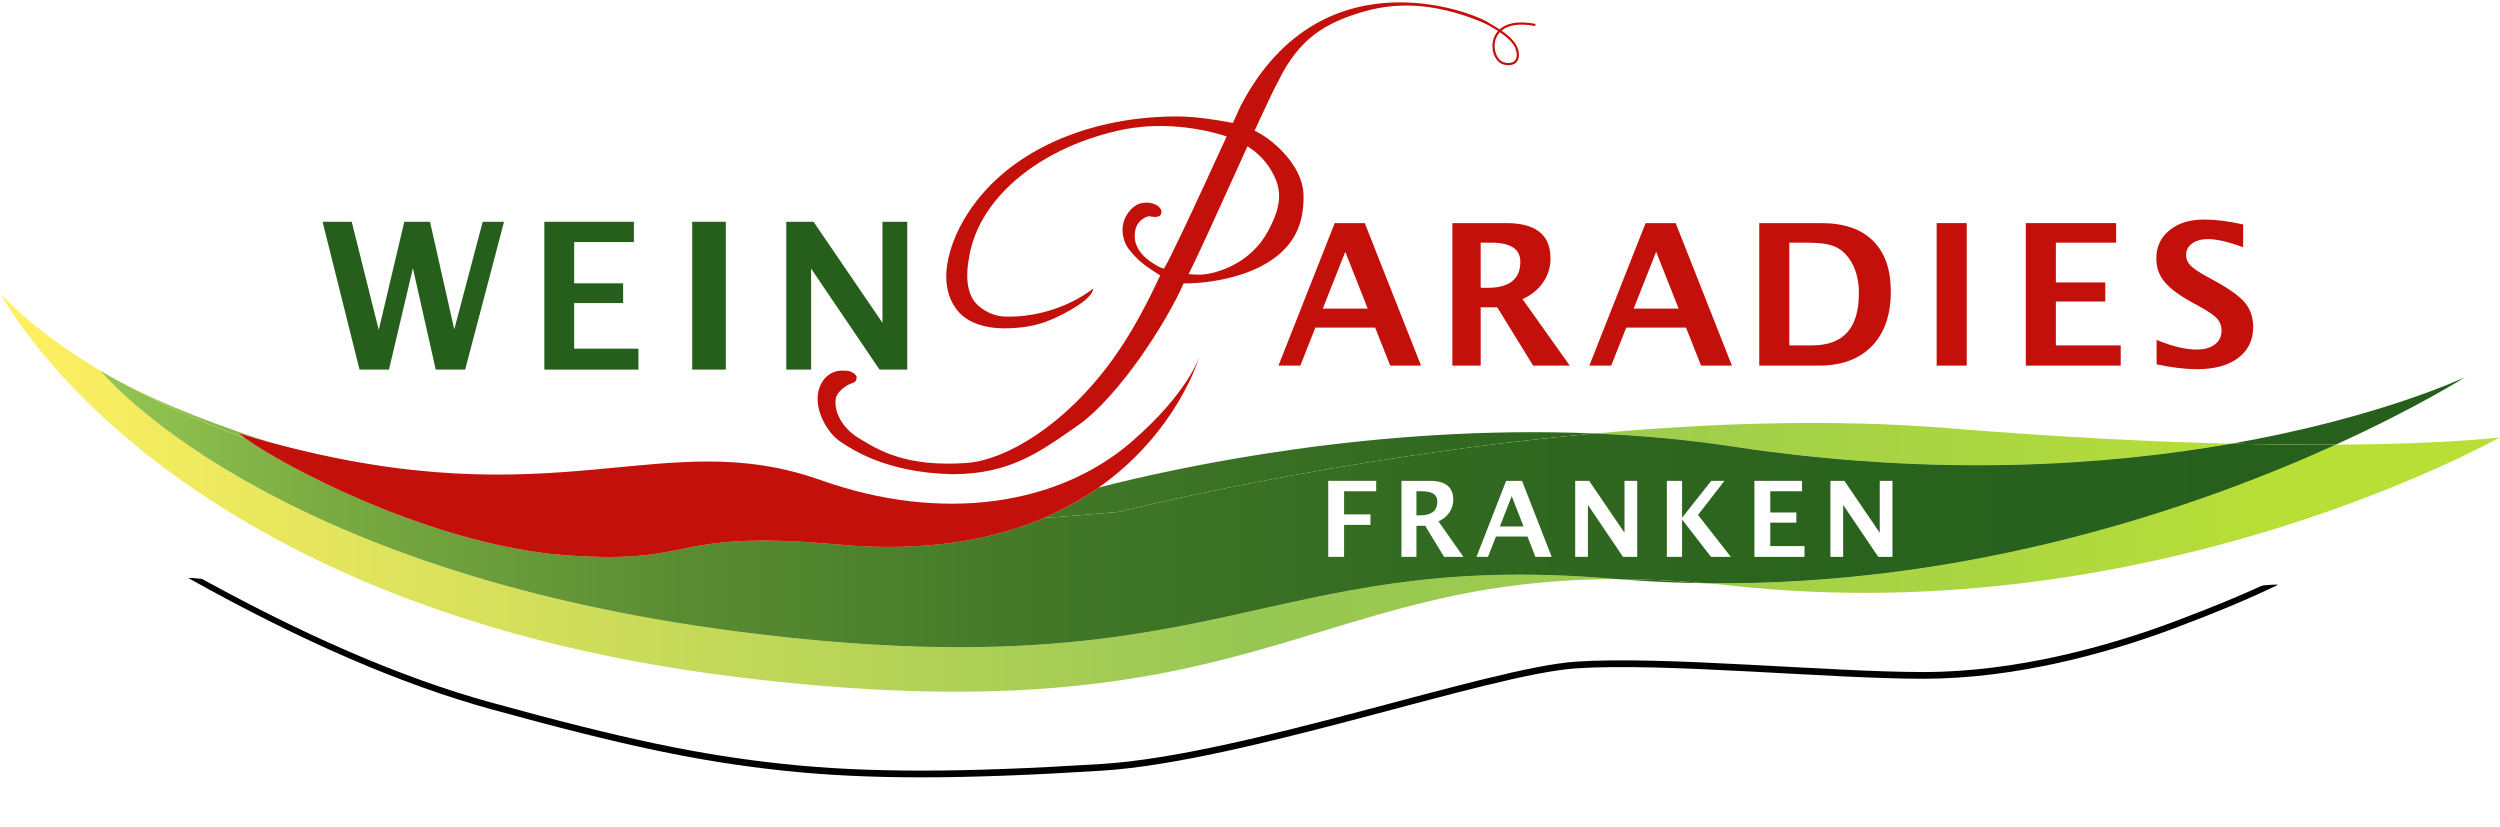 <?xml version="1.0" encoding="utf-8"?>
<!-- Generator: Adobe Illustrator 16.0.0, SVG Export Plug-In . SVG Version: 6.00 Build 0)  -->
<!DOCTYPE svg PUBLIC "-//W3C//DTD SVG 1.1//EN" "http://www.w3.org/Graphics/SVG/1.1/DTD/svg11.dtd">
<svg version="1.1" id="Ebene_1" xmlns="http://www.w3.org/2000/svg" xmlns:xlink="http://www.w3.org/1999/xlink" x="0px" y="0px"
	 width="372px" height="123px" viewBox="0 0 372 123" enable-background="new 0 0 372 123" xml:space="preserve">
<filter  width="101.3%" height="113.5%" y="-3.4%" x="-0.6%" filterUnits="objectBoundingBox" id="filter-2">
	<feOffset  dy="1" dx="0" in="SourceAlpha" result="shadowOffsetOuter1"></feOffset>
	<feGaussianBlur  in="shadowOffsetOuter1" stdDeviation="0.5" result="shadowBlurOuter1"></feGaussianBlur>
	<feColorMatrix  type="matrix" in="shadowBlurOuter1" values="0 0 0 0 0   0 0 0 0 0   0 0 0 0 0  0 0 0 0.5 0"></feColorMatrix>
</filter>
<title>Logo</title>
<desc>Created with Sketch.</desc>
<g id="Group-4">
	<g id="Path-4">
		<g filter="url(#filter-2)">
			<path id="path-1_3_" d="M28,85c0.13,0.072,0.259,0.145,0.389,0.217C44.9,94.434,59.77,100.863,73,104.512
				c20,5.514,31.132,7.834,43.566,9.161S143,115,164,113.673s57.5-14.339,70.5-15.22c13-0.883,37.676,1.547,51.676,1.547
				S314,96.062,323.5,92.5c6.334-2.375,11.5-4.541,15.5-6.5l-0.734-0.003l-26.822,1.914L51.897,87.245l-23.314-2.239L28,85z"/>
		</g>
		<g>
			<path id="path-1_1_" fill="#FFFFFF" d="M28,85c16.667,9.332,31.667,15.836,45,19.512c20,5.514,31.132,7.834,43.566,9.161
				S143,115,164,113.673s57.5-14.339,70.5-15.22c13-0.883,37.676,1.547,51.676,1.547S314,96.062,323.5,92.5
				c6.334-2.375,11.5-4.541,15.5-6.5l-0.896-0.003l-2.064-0.007l-87.027-0.279L28.746,85.002L28,85z"/>
		</g>
	</g>
	<g id="Weinparadies-Logo_4c" transform="translate(0, 0)">
		<g id="Group" transform="translate(0, 43)">
			
				<linearGradient id="Path_16_" gradientUnits="userSpaceOnUse" x1="194.823" y1="20.874" x2="197.975" y2="20.874" gradientTransform="matrix(117.973 0 0 23.118 -22983.832 -448.904)">
				<stop  offset="0" style="stop-color:#FFF061"/>
				<stop  offset="0.503" style="stop-color:#97C753"/>
				<stop  offset="0.647" style="stop-color:#9ECC4D"/>
				<stop  offset="0.861" style="stop-color:#B2DB3B"/>
				<stop  offset="0.908" style="stop-color:#B8DF36"/>
			</linearGradient>
			<path id="Path" fill="url(#Path_16_)" d="M347.551,23.17c-20.04,9.112-53.986,21.049-93.604,20.611
				c1.308,0.113,2.633,0.238,3.998,0.388c62.808,6.853,113.976-22.067,113.976-22.067S364.02,23.068,347.551,23.17z"/>
			
				<linearGradient id="Path_23_" gradientUnits="userSpaceOnUse" x1="195.447" y1="75.318" x2="199.374" y2="75.318" gradientTransform="matrix(94.691 0 0 6.295 -18506.955 -451.064)">
				<stop  offset="0" style="stop-color:#FFF061"/>
				<stop  offset="0.503" style="stop-color:#97C753"/>
				<stop  offset="0.647" style="stop-color:#9ECC4D"/>
				<stop  offset="0.861" style="stop-color:#B2DB3B"/>
				<stop  offset="0.908" style="stop-color:#B8DF36"/>
			</linearGradient>
			<path id="Path_1_" fill="url(#Path_23_)" d="M332.027,23.021c-11.443-0.275-25.432-0.948-42.074-2.307
				c-17.221-1.404-35.523-0.767-52.615,0.79c6.745,0.286,13.633,0.901,20.543,1.948C288.114,28.031,313.43,26.279,332.027,23.021z"
				/>
			
				<linearGradient id="Path_24_" gradientUnits="userSpaceOnUse" x1="194.948" y1="8.444" x2="196.495" y2="8.444" gradientTransform="matrix(240.701 0 0 59.294 -46924.176 -470.369)">
				<stop  offset="0" style="stop-color:#FFF061"/>
				<stop  offset="0.503" style="stop-color:#97C753"/>
				<stop  offset="0.647" style="stop-color:#9ECC4D"/>
				<stop  offset="0.861" style="stop-color:#B2DB3B"/>
				<stop  offset="0.908" style="stop-color:#B8DF36"/>
			</linearGradient>
			<path id="Path_2_" fill="url(#Path_24_)" d="M110.317,51.043C39.089,41.98,14.96,12.177,14.96,12.177s0.972,0.638,2.994,1.704
				C5.066,6.772,0.078,0.635,0.078,0.635s23.54,46.385,109.047,57.042c76.926,9.589,85.066-14.549,131.654-14.502
				c-0.229-0.019-0.455-0.032-0.684-0.053C187.643,38.65,181.546,60.104,110.317,51.043z"/>
			
				<linearGradient id="Path_25_" gradientUnits="userSpaceOnUse" x1="197.006" y1="37.352" x2="201.295" y2="37.352" gradientTransform="matrix(82.046 0 0 12.781 -16148.463 -449.687)">
				<stop  offset="0" style="stop-color:#97C753"/>
				<stop  offset="0.104" style="stop-color:#79AA42"/>
				<stop  offset="0.249" style="stop-color:#598C32"/>
				<stop  offset="0.404" style="stop-color:#417727"/>
				<stop  offset="0.57" style="stop-color:#326921"/>
				<stop  offset="0.755" style="stop-color:#29621D"/>
				<stop  offset="1" style="stop-color:#265F1C"/>
			</linearGradient>
			<path id="Path_3_" fill="url(#Path_25_)" d="M166.513,33.166c0,0,32.342-8.158,70.825-11.662
				c-32.67-1.389-61.962,4.988-73.848,8.039c-2.369,1.67-5.089,3.223-8.198,4.547C158.955,33.828,162.689,33.523,166.513,33.166z"/>
			
				<linearGradient id="Path_26_" gradientUnits="userSpaceOnUse" x1="211.468" y1="776.709" x2="238.19" y2="776.709" gradientTransform="matrix(13.168 0 0 0.607 -2769.564 -427.828)">
				<stop  offset="0" style="stop-color:#97C753"/>
				<stop  offset="0.104" style="stop-color:#79AA42"/>
				<stop  offset="0.249" style="stop-color:#598C32"/>
				<stop  offset="0.404" style="stop-color:#417727"/>
				<stop  offset="0.57" style="stop-color:#326921"/>
				<stop  offset="0.755" style="stop-color:#29621D"/>
				<stop  offset="1" style="stop-color:#265F1C"/>
			</linearGradient>
			<path id="Path_4_" fill="url(#Path_26_)" d="M240.779,43.176c4.449,0.362,8.842,0.559,13.166,0.606
				C249.217,43.369,244.85,43.18,240.779,43.176z"/>
			
				<linearGradient id="Path_27_" gradientUnits="userSpaceOnUse" x1="214.126" y1="53.477" x2="230.078" y2="53.477" gradientTransform="matrix(22.057 0 0 8.89 -4708.082 -457.116)">
				<stop  offset="0" style="stop-color:#97C753"/>
				<stop  offset="0.104" style="stop-color:#79AA42"/>
				<stop  offset="0.249" style="stop-color:#598C32"/>
				<stop  offset="0.404" style="stop-color:#417727"/>
				<stop  offset="0.57" style="stop-color:#326921"/>
				<stop  offset="0.755" style="stop-color:#29621D"/>
				<stop  offset="1" style="stop-color:#265F1C"/>
			</linearGradient>
			<path id="Path_5_" fill="url(#Path_27_)" d="M35.536,21.48c1.525,0.463,3.015,0.891,4.476,1.289
				c-11.229-3.595-18.387-6.955-22.057-8.89c4.946,2.728,11.058,5.597,18.5,8.319C36.074,21.924,35.763,21.682,35.536,21.48z"/>
			
				<linearGradient id="Path_28_" gradientUnits="userSpaceOnUse" x1="197.365" y1="47.254" x2="207.476" y2="47.254" gradientTransform="matrix(34.8 0 0 10.074 -6853.388 -457.896)">
				<stop  offset="0" style="stop-color:#97C753"/>
				<stop  offset="0.104" style="stop-color:#79AA42"/>
				<stop  offset="0.249" style="stop-color:#598C32"/>
				<stop  offset="0.404" style="stop-color:#417727"/>
				<stop  offset="0.57" style="stop-color:#326921"/>
				<stop  offset="0.755" style="stop-color:#29621D"/>
				<stop  offset="1" style="stop-color:#265F1C"/>
			</linearGradient>
			<path id="Path_6_" fill="url(#Path_28_)" d="M347.551,23.17c12.223-5.559,19.278-10.065,19.278-10.065s-12.624,6.029-34.8,9.917
				C337.859,23.16,343.027,23.198,347.551,23.17z"/>
			
				<linearGradient id="Path_29_" gradientUnits="userSpaceOnUse" x1="194.365" y1="11.953" x2="195.483" y2="11.953" gradientTransform="matrix(332.589 0 0 41.122 -64643.602 -458.825)">
				<stop  offset="0" style="stop-color:#FFF061"/>
				<stop  offset="0.503" style="stop-color:#97C753"/>
				<stop  offset="0.647" style="stop-color:#9ECC4D"/>
				<stop  offset="0.861" style="stop-color:#B2DB3B"/>
				<stop  offset="0.908" style="stop-color:#B8DF36"/>
			</linearGradient>
			<path id="Path_7_" fill="url(#Path_29_)" d="M347.551,23.17c-4.523,0.028-9.689-0.01-15.521-0.148
				c-18.598,3.258-43.913,5.012-74.147,0.433c-6.909-1.048-13.797-1.662-20.543-1.949c-38.481,3.504-70.825,11.662-70.825,11.662
				c-3.823,0.356-7.557,0.662-11.22,0.924c-7.614,3.246-17.571,5.119-30.528,3.945c-26.387-2.394-20.108,3.375-42.314,1.446
				C62.709,37.368,41.934,26.158,36.458,22.2c-7.443-2.722-13.554-5.591-18.5-8.319c-2.022-1.066-2.994-1.704-2.994-1.704
				s24.129,29.806,95.356,38.866c71.229,9.061,77.325-12.393,129.778-7.92c0.229,0.02,0.454,0.033,0.685,0.051
				c4.069,0.006,8.438,0.195,13.167,0.607C293.562,44.219,327.51,32.282,347.551,23.17z"/>
			
				<linearGradient id="Path_30_" gradientUnits="userSpaceOnUse" x1="194.409" y1="11.953" x2="195.467" y2="11.953" gradientTransform="matrix(332.589 0 0 41.122 -64643.602 -458.825)">
				<stop  offset="0" style="stop-color:#97C753"/>
				<stop  offset="0.104" style="stop-color:#79AA42"/>
				<stop  offset="0.249" style="stop-color:#598C32"/>
				<stop  offset="0.404" style="stop-color:#417727"/>
				<stop  offset="0.57" style="stop-color:#326921"/>
				<stop  offset="0.755" style="stop-color:#29621D"/>
				<stop  offset="1" style="stop-color:#265F1C"/>
			</linearGradient>
			<path id="Path_8_" fill="url(#Path_30_)" d="M347.551,23.17c-4.523,0.028-9.689-0.01-15.521-0.148
				c-18.598,3.258-43.913,5.012-74.147,0.433c-6.909-1.048-13.797-1.662-20.543-1.949c-38.481,3.504-70.825,11.662-70.825,11.662
				c-3.823,0.356-7.557,0.662-11.22,0.924c-7.614,3.246-17.571,5.119-30.528,3.945c-26.387-2.394-20.108,3.375-42.314,1.446
				C62.709,37.368,41.934,26.158,36.458,22.2c-7.443-2.722-13.554-5.591-18.5-8.319c-2.022-1.066-2.994-1.704-2.994-1.704
				s24.129,29.806,95.356,38.866c71.229,9.061,77.325-12.393,129.778-7.92c0.229,0.02,0.454,0.033,0.685,0.051
				c4.069,0.006,8.438,0.195,13.167,0.607C293.562,44.219,327.51,32.282,347.551,23.17z"/>
			<path id="Path_9_" fill="#C4100A" d="M36.455,22.199c5.476,3.958,26.252,15.168,45.994,17.283
				c22.206,1.928,15.927-3.842,42.314-1.447c12.957,1.174,22.914-0.699,30.528-3.945c3.108-1.324,5.828-2.877,8.197-4.547
				c11.798-8.312,14.986-19.486,14.986-19.486s-1.618,5.354-10.131,12.71c-10.807,9.342-27.996,12.137-46.206,5.676
				c-23.635-8.387-39.073,6.105-82.127-5.672c-1.46-0.399-2.951-0.828-4.476-1.289C35.763,21.682,36.074,21.924,36.455,22.199z"/>
		</g>
		<g id="Group_1_" transform="translate(197, 71)">
			<polygon id="Path_10_" fill="#FFFFFF" points="0.641,11.861 0.641,0.549 7.777,0.549 7.777,2.1 3,2.1 3,5.539 6.926,5.539 
				6.926,7.1 3,7.1 3,11.861 			"/>
			<path id="Shape" fill="#FFFFFF" d="M11.539,11.861V0.549h4.248c2.305,0,3.457,0.936,3.457,2.805c0,0.699-0.195,1.334-0.586,1.907
				s-0.93,1.013-1.613,1.319l3.71,5.281h-2.874l-2.814-4.625h-1.303v4.625H11.539z M13.764,5.686h0.543
				c1.713,0,2.568-0.689,2.568-2.071c0-1.009-0.764-1.515-2.292-1.515h-0.819V5.686L13.764,5.686z"/>
			<path id="Shape_1_" fill="#FFFFFF" d="M22.7,11.861l4.415-11.312h2.361l4.416,11.312h-2.422l-1.182-3.021h-4.691l-1.181,3.021
				H22.7z M26.182,7.336h3.525l-1.764-4.51L26.182,7.336z"/>
			<polygon id="Path_11_" fill="#FFFFFF" points="37.389,11.861 37.389,0.549 39.466,0.549 44.725,8.275 44.725,0.549 46.618,0.549 
				46.618,11.861 44.503,11.861 39.282,4.133 39.282,11.861 			"/>
			<polygon id="Path_12_" fill="#FFFFFF" points="51.025,11.861 51.025,0.549 53.295,0.549 53.295,6.037 57.634,0.549 59.596,0.549 
				55.663,5.624 60.547,11.861 57.596,11.861 53.293,6.297 53.293,11.861 			"/>
			<polygon id="Path_13_" fill="#FFFFFF" points="64.055,11.861 64.055,0.549 71.146,0.549 71.146,2.1 66.416,2.1 66.416,5.257 
				70.296,5.257 70.296,6.771 66.416,6.771 66.416,10.256 71.508,10.256 71.508,11.861 			"/>
			<polygon id="Path_14_" fill="#FFFFFF" points="75.369,11.861 75.369,0.549 77.445,0.549 82.705,8.275 82.705,0.549 84.6,0.549 
				84.6,11.861 82.484,11.861 77.264,4.133 77.264,11.861 			"/>
		</g>
		<path id="Path_15_" fill="#C4100A" d="M188.6,20.587c1.853,1.332,5.301,4.59,5.367,8.462c0.071,4.207-1.314,7.567-5.391,10.054
			c-3.324,2.027-8.175,3.074-12.457,3.074c-2.338,5.399-9.462,16.726-15.757,21.147c-5.9,4.143-10.286,7.236-18.701,7.236
			c-9.872-0.226-14.96-3.737-16.629-4.858c-1.669-1.12-3.141-3.569-3.35-5.818c-0.208-2.25,0.923-4.152,2.775-4.634
			c0.652-0.175,1.348-0.079,1.507-0.079c0.739,0,1.521,0.606,1.506,0.959c-0.043,0.989-0.608,0.692-1.506,1.278
			c-0.9,0.584-1.427,1.197-1.585,1.837c-0.371,1.917,0.932,4.438,3.324,5.897c2.917,1.778,6.918,4.396,16.167,3.746
			c5.781-0.453,14.531-5.531,21.624-15.312c2.818-3.887,5.032-8.068,7.147-12.595c-2.054-1.283-2.499-1.696-2.905-2.024
			c-0.405-0.328-1.808-1.706-2.23-2.637c-0.334-0.739-0.472-1.438-0.477-2.077c-0.015-2.062,1.497-3.598,2.46-3.914
			c1.851-0.589,3.367,0.398,3.342,1.205c-0.034,1.127-1.69,0.646-1.835,0.634c-0.145-0.014-2.065,0.459-2.142,2.715
			c-0.156,2.297,1.85,3.878,3.404,4.711c0.489,0.272,0.935,0.374,0.935,0.374c1.271-1.864,10.69-22.672,11.433-24.24
			c12.386-23.725,36.332-13.177,36.997-12.227c0.506,1.02-8.128-4.73-18.389-1.86c-6.159,1.724-9.935,4.146-13.019,10.414
			c-2.127,3.88-10.724,23.601-13.353,28.736c0.43,0.054,1.392,0.101,1.974,0.064c2.208-0.137,7.27-1.629,9.841-6.454
			c1.221-2.29,2.396-5.022,1.055-7.908c-1.401-3.19-3.988-5.161-7.795-6.386c-2.536-0.746-8.097-2.054-14.473-0.899
			c-12.181,2.423-21.697,9.891-23.235,18.92c-0.141,0.826-0.87,4.167,0.599,6.497c0.708,1.123,2.546,2.392,4.64,2.476
			c4.188,0.171,9.289-1.171,13.202-4.154c-0.051,1.013-1.987,2.721-6.105,4.552c-2.461,1.094-4.943,1.357-7.216,1.357
			c-2.698,0-5.144-0.785-6.581-2.314c-1.438-1.529-1.97-3.493-1.97-5.462c0-2.077,0.757-5.198,2.633-8.404
			c6.112-10.442,19.145-15.495,32.195-15.346c2.692,0.06,5.622,0.566,6.868,0.782C184.705,18.495,186.75,19.258,188.6,20.587z"/>
		<path fill="#C4100A" d="M224.479,9.705c-0.222,0-0.458-0.032-0.705-0.098c-1.174-0.255-1.954-1.923-1.63-3.497
			c0.068-0.331,0.257-0.94,0.765-1.503c-1.395-0.914-2.808-1.536-2.834-1.547l0.131-0.302c0.11,0.048,1.538,0.676,2.943,1.608
			c0.868-0.78,2.451-1.37,5.346-0.809l-0.062,0.323c-2.689-0.524-4.178-0.014-4.997,0.68c1.136,0.791,2.195,1.771,2.456,2.789
			c0.301,1.065,0.02,1.639-0.27,1.933C225.347,9.561,224.948,9.705,224.479,9.705z M223.188,4.794
			c-0.483,0.516-0.659,1.077-0.722,1.382c-0.285,1.382,0.389,2.895,1.385,3.111c0.66,0.175,1.216,0.087,1.536-0.237
			c0.326-0.332,0.391-0.891,0.187-1.616C225.332,6.49,224.297,5.556,223.188,4.794z"/>
		<polygon id="Path_17_" fill="#265F1C" points="53.499,55 48,33 52.336,33 56.359,49.099 60.159,33 63.988,33 67.594,49.01 
			71.826,33 75,33 69.218,55 64.838,55 61.44,39.912 57.879,55 		"/>
		<polygon id="Path_18_" fill="#265F1C" points="81,55 81,33 94.322,33 94.322,36.018 85.436,36.018 85.436,42.157 92.724,42.157 
			92.724,45.1 85.436,45.1 85.436,51.879 95,51.879 95,55 		"/>
		<rect id="Rectangle" x="103" y="33" fill="#265F1C" width="5" height="22"/>
		<polygon id="Path_19_" fill="#265F1C" points="117,55 117,33 121.053,33 131.308,48.029 131.308,33 135,33 135,55 130.873,55 
			120.693,39.971 120.693,55 		"/>
		<g id="Group_3_" transform="translate(190, 32)">
			<path id="Shape_2_" fill="#C4100A" d="M0.234,22.404L8.605,1.2h4.475l8.371,21.205h-4.592l-2.239-5.66H5.727l-2.238,5.66
				L0.234,22.404L0.234,22.404z M6.832,13.922h6.686l-3.343-8.454L6.832,13.922z"/>
			<path id="Shape_3_" fill="#C4100A" d="M26.111,22.404V1.2h8.051c4.371,0,6.555,1.752,6.555,5.258c0,1.309-0.371,2.5-1.111,3.574
				c-0.742,1.075-1.762,1.899-3.06,2.472l7.034,9.9h-5.449l-5.334-8.669h-2.471v8.669H26.111z M30.326,10.827h1.031
				c3.244,0,4.869-1.294,4.869-3.883c0-1.891-1.449-2.836-4.347-2.836h-1.555L30.326,10.827L30.326,10.827z"/>
			<path id="Shape_4_" fill="#C4100A" d="M46.495,22.404L54.865,1.2h4.477l8.371,21.205H63.12l-2.239-5.66h-8.893l-2.239,5.66
				L46.495,22.404L46.495,22.404z M53.092,13.922h6.686l-3.342-8.454L53.092,13.922z"/>
			<path id="Shape_5_" fill="#C4100A" d="M71.775,22.404V1.2h9.26c3.332,0,5.885,0.872,7.658,2.615
				c1.771,1.743,2.658,4.257,2.658,7.543c0,3.496-0.938,6.211-2.818,8.146c-1.881,1.933-4.51,2.901-7.891,2.901L71.775,22.404
				L71.775,22.404z M76.252,19.395h3.344c2.354,0,4.109-0.642,5.268-1.927c1.158-1.285,1.736-3.236,1.736-5.853
				c0-2.025-0.465-3.711-1.395-5.057c-0.641-0.927-1.41-1.566-2.311-1.92c-0.901-0.354-2.215-0.53-3.938-0.53h-2.704V19.395z"/>
			<polygon id="Path_20_" fill="#C4100A" points="98.176,22.404 98.176,1.2 102.652,1.2 102.652,22.404 			"/>
			<polygon id="Path_21_" fill="#C4100A" points="111.438,22.404 111.438,1.2 124.88,1.2 124.88,4.108 115.912,4.108 
				115.912,10.026 123.266,10.026 123.266,12.862 115.912,12.862 115.912,19.396 125.562,19.396 125.562,22.405 111.438,22.405 			
				"/>
			<path id="Path_22_" fill="#C4100A" d="M130.904,22.218v-3.639c2.314,0.956,4.297,1.434,5.943,1.434
				c1.151,0,2.061-0.253,2.725-0.759s0.996-1.194,0.996-2.063c0-0.688-0.209-1.268-0.625-1.741
				c-0.418-0.473-1.207-1.034-2.369-1.684l-1.438-0.788c-1.929-1.069-3.289-2.094-4.085-3.073c-0.795-0.979-1.19-2.123-1.19-3.432
				c0-1.748,0.65-3.152,1.953-4.213c1.304-1.06,3.025-1.59,5.168-1.59c1.713,0,3.646,0.243,5.797,0.73v3.395
				c-2.198-0.812-3.938-1.218-5.217-1.218c-0.987,0-1.779,0.218-2.375,0.652c-0.598,0.435-0.895,1.005-0.895,1.712
				c0,0.583,0.207,1.094,0.624,1.533c0.417,0.44,1.202,0.979,2.354,1.62l1.541,0.845c2.072,1.146,3.502,2.202,4.287,3.167
				c0.783,0.965,1.176,2.141,1.176,3.525c0,1.968-0.74,3.51-2.224,4.627c-1.483,1.118-3.526,1.677-6.133,1.677
				C135.195,22.935,133.189,22.695,130.904,22.218z"/>
		</g>
	</g>
</g>
</svg>
